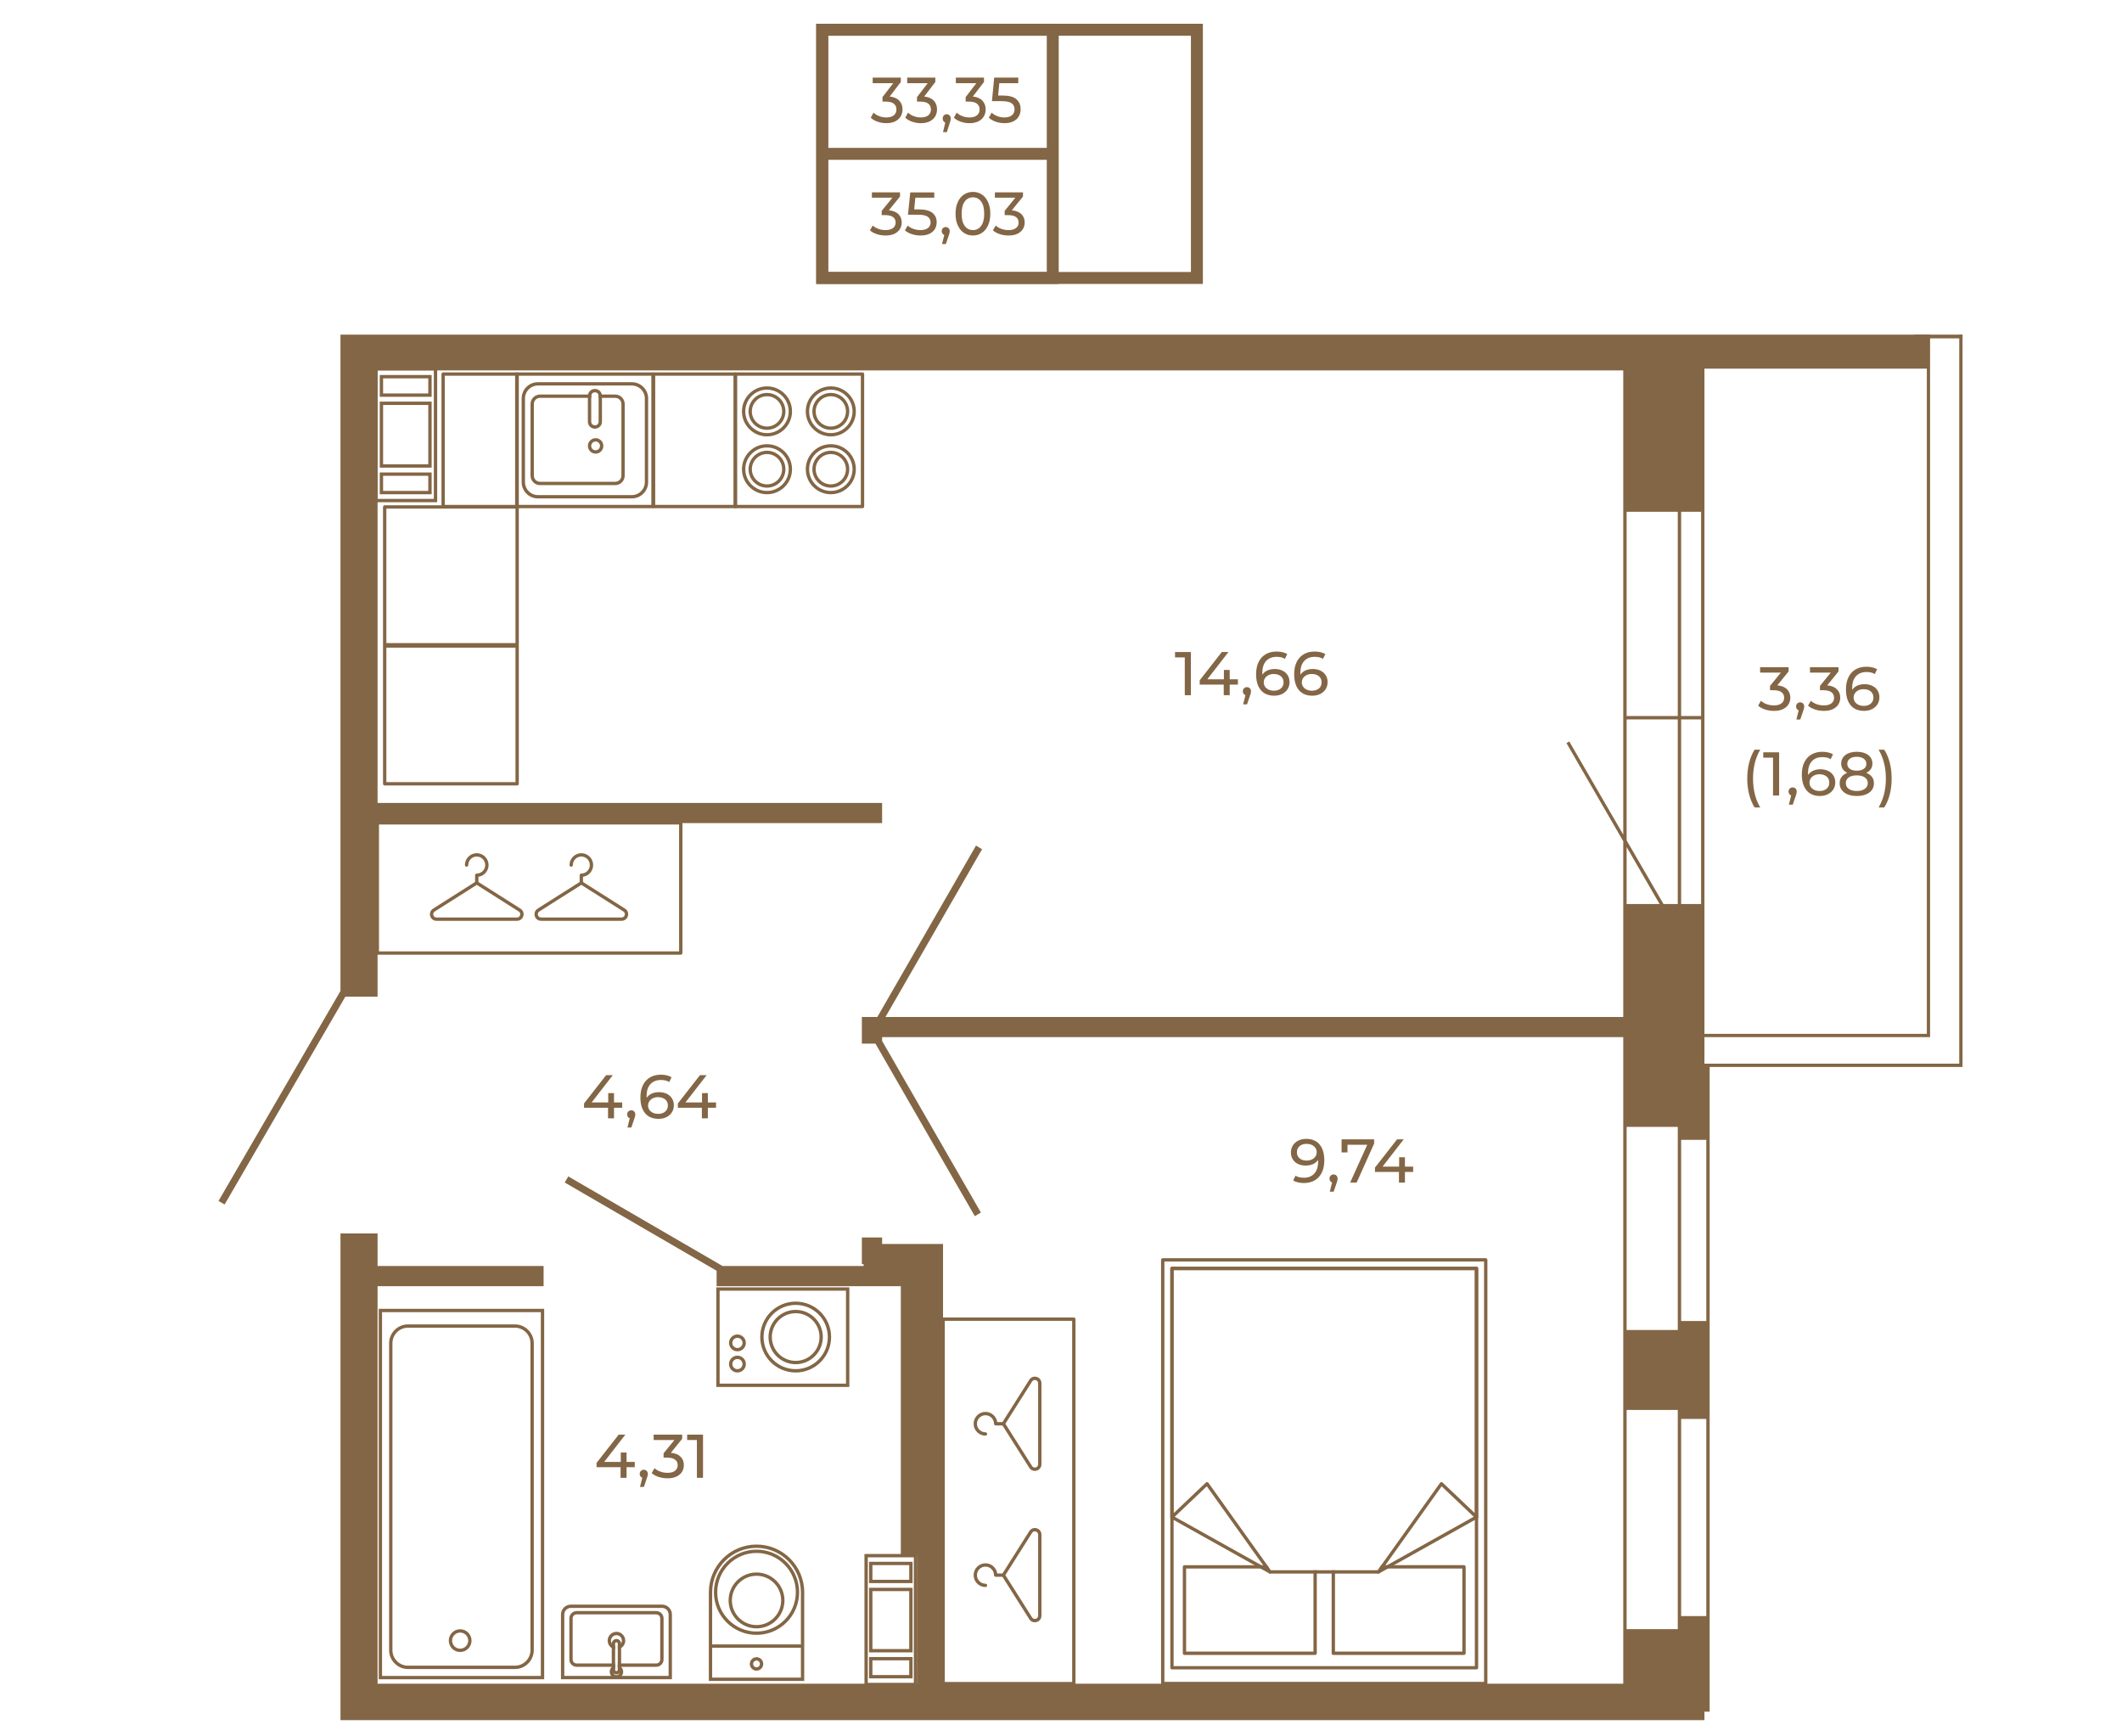 <?xml version="1.0" encoding="UTF-8"?>
<!DOCTYPE svg PUBLIC "-//W3C//DTD SVG 1.1//EN" "http://www.w3.org/Graphics/SVG/1.1/DTD/svg11.dtd">
<!-- Creator: CorelDRAW 2020 (64-Bit) -->
<svg xmlns="http://www.w3.org/2000/svg" xml:space="preserve" width="670px" height="548px" version="1.1" style="shape-rendering:geometricPrecision; text-rendering:geometricPrecision; image-rendering:optimizeQuality; fill-rule:evenodd; clip-rule:evenodd"
viewBox="0 0 781.29 638.45"
 xmlns:xlink="http://www.w3.org/1999/xlink"
 xmlns:xodm="http://www.corel.com/coreldraw/odm/2003">
 <defs>
  <style type="text/css">
   <![CDATA[
    .str0 {stroke:#836645;stroke-width:4.4;stroke-miterlimit:10}
    .fil3 {fill:none}
    .fil0 {fill:none;fill-rule:nonzero}
    .fil2 {fill:#836645}
    .fil1 {fill:#836645;fill-rule:nonzero}
   ]]>
  </style>
 </defs>
 <g id="Слой_x0020_1">
  <polygon class="fil0 str0" points="302.73,102.04 440.68,102.04 440.68,10.66 302.73,10.66 "/>
  <polygon class="fil0 str0" points="302.73,102.04 387.61,102.04 387.61,10.66 302.73,10.66 "/>
  <line class="fil0 str0" x1="387.61" y1="56.35" x2="302.67" y2= "56.35" />
  <path class="fil1" d="M327.27 77.13c1.54,0.15 2.71,0.63 3.52,1.43 0.81,0.8 1.21,1.82 1.21,3.06 0,0.89 -0.22,1.7 -0.67,2.43 -0.45,0.72 -1.12,1.3 -2.01,1.73 -0.89,0.42 -1.97,0.63 -3.26,0.63 -1.12,0 -2.2,-0.16 -3.23,-0.5 -1.03,-0.34 -1.87,-0.8 -2.53,-1.4l1.03 -1.77c0.54,0.51 1.23,0.91 2.06,1.22 0.84,0.31 1.73,0.46 2.67,0.46 1.17,0 2.07,-0.25 2.72,-0.74 0.65,-0.49 0.98,-1.17 0.98,-2.04 0,-0.87 -0.32,-1.54 -0.96,-2.02 -0.65,-0.48 -1.62,-0.71 -2.92,-0.71l-1.25 0 0 -1.57 3.94 -4.85 -7.55 0 0 -1.95 10.35 0 0 1.53 -4.1 5.06z"/>
  <path id="1" class="fil1" d="M338.34 76.8c2.25,0 3.89,0.42 4.95,1.26 1.05,0.85 1.58,2 1.58,3.47 0,0.92 -0.22,1.76 -0.66,2.5 -0.44,0.74 -1.11,1.32 -2,1.75 -0.89,0.42 -1.98,0.63 -3.28,0.63 -1.11,0 -2.18,-0.16 -3.21,-0.5 -1.03,-0.34 -1.88,-0.8 -2.55,-1.4l1.03 -1.77c0.54,0.51 1.22,0.91 2.06,1.22 0.84,0.31 1.72,0.46 2.65,0.46 1.18,0 2.09,-0.25 2.74,-0.75 0.65,-0.5 0.98,-1.19 0.98,-2.05 0,-0.94 -0.36,-1.66 -1.08,-2.14 -0.72,-0.49 -1.94,-0.73 -3.68,-0.73l-3.56 0 0.83 -8.21 8.85 0 0 1.95 -6.97 0 -0.42 4.31 1.74 0z"/>
  <path id="2" class="fil1" d="M358.23 86.41c-1.24,0 -2.34,-0.31 -3.31,-0.95 -0.96,-0.63 -1.72,-1.56 -2.27,-2.77 -0.56,-1.21 -0.83,-2.64 -0.83,-4.3 0,-1.66 0.27,-3.09 0.83,-4.3 0.55,-1.21 1.31,-2.14 2.27,-2.77 0.97,-0.64 2.07,-0.96 3.31,-0.96 1.22,0 2.32,0.32 3.28,0.96 0.97,0.63 1.72,1.56 2.28,2.77 0.55,1.21 0.83,2.64 0.83,4.3 0,1.66 -0.28,3.09 -0.83,4.3 -0.56,1.21 -1.31,2.14 -2.28,2.77 -0.96,0.64 -2.06,0.95 -3.28,0.95zm0 -1.99c1.25,0 2.26,-0.52 3.01,-1.55 0.76,-1.03 1.13,-2.52 1.13,-4.48 0,-1.96 -0.37,-3.45 -1.13,-4.48 -0.75,-1.03 -1.76,-1.55 -3.01,-1.55 -1.27,0 -2.28,0.52 -3.04,1.55 -0.75,1.03 -1.13,2.52 -1.13,4.48 0,1.96 0.38,3.45 1.13,4.48 0.76,1.03 1.77,1.55 3.04,1.55z"/>
  <path id="3" class="fil1" d="M372.55 77.13c1.54,0.15 2.71,0.63 3.52,1.43 0.81,0.8 1.21,1.82 1.21,3.06 0,0.89 -0.22,1.7 -0.67,2.43 -0.45,0.72 -1.12,1.3 -2.01,1.73 -0.89,0.42 -1.97,0.63 -3.26,0.63 -1.12,0 -2.2,-0.16 -3.23,-0.5 -1.03,-0.34 -1.87,-0.8 -2.53,-1.4l1.03 -1.77c0.54,0.51 1.23,0.91 2.06,1.22 0.84,0.31 1.73,0.46 2.67,0.46 1.17,0 2.07,-0.25 2.72,-0.74 0.66,-0.49 0.98,-1.17 0.98,-2.04 0,-0.87 -0.32,-1.54 -0.96,-2.02 -0.65,-0.48 -1.62,-0.71 -2.92,-0.71l-1.25 0 0 -1.57 3.94 -4.85 -7.55 0 0 -1.95 10.35 0 0 1.53 -4.1 5.06z"/>
  <path id="4" class="fil1" d="M348.23 83.3c0.42,0 0.77,0.14 1.04,0.44 0.28,0.29 0.42,0.65 0.42,1.08 0,0.23 -0.03,0.44 -0.08,0.65 -0.05,0.21 -0.15,0.53 -0.3,0.97l-1.06 3.11 -1.41 0 0.83 -3.34c-0.28,-0.1 -0.51,-0.28 -0.68,-0.52 -0.18,-0.25 -0.26,-0.54 -0.26,-0.87 0,-0.45 0.14,-0.81 0.42,-1.1 0.29,-0.28 0.65,-0.42 1.08,-0.42z"/>
  <path class="fil1" d="M327.57 35.25c1.53,0.15 2.71,0.66 3.51,1.5 0.81,0.85 1.22,1.92 1.22,3.24 0,0.94 -0.23,1.8 -0.68,2.57 -0.45,0.76 -1.11,1.37 -2,1.82 -0.89,0.45 -1.98,0.68 -3.27,0.68 -1.12,0 -2.19,-0.18 -3.22,-0.54 -1.03,-0.35 -1.88,-0.85 -2.54,-1.48l1.04 -1.87c0.53,0.54 1.22,0.97 2.06,1.29 0.83,0.33 1.72,0.49 2.66,0.49 1.17,0 2.08,-0.26 2.73,-0.78 0.65,-0.53 0.97,-1.25 0.97,-2.16 0,-0.92 -0.32,-1.63 -0.96,-2.13 -0.64,-0.51 -1.61,-0.76 -2.91,-0.76l-1.26 0 0 -1.66 3.95 -5.12 -7.56 0 0 -2.06 10.36 0 0 1.61 -4.1 5.36z"/>
  <path id="1" class="fil1" d="M340.27 35.25c1.54,0.15 2.72,0.66 3.52,1.5 0.81,0.85 1.21,1.92 1.21,3.24 0,0.94 -0.22,1.8 -0.67,2.57 -0.45,0.76 -1.11,1.37 -2,1.82 -0.89,0.45 -1.98,0.68 -3.27,0.68 -1.12,0 -2.19,-0.18 -3.22,-0.54 -1.03,-0.35 -1.88,-0.85 -2.54,-1.48l1.03 -1.87c0.54,0.54 1.23,0.97 2.07,1.29 0.83,0.33 1.72,0.49 2.66,0.49 1.17,0 2.08,-0.26 2.73,-0.78 0.65,-0.53 0.97,-1.25 0.97,-2.16 0,-0.92 -0.32,-1.63 -0.96,-2.13 -0.64,-0.51 -1.62,-0.76 -2.91,-0.76l-1.26 0 0 -1.66 3.94 -5.12 -7.55 0 0 -2.06 10.36 0 0 1.61 -4.11 5.36z"/>
  <path id="2" class="fil1" d="M358.18 35.25c1.54,0.15 2.72,0.66 3.52,1.5 0.81,0.85 1.21,1.92 1.21,3.24 0,0.94 -0.22,1.8 -0.67,2.57 -0.45,0.76 -1.12,1.37 -2,1.82 -0.89,0.45 -1.98,0.68 -3.27,0.68 -1.12,0 -2.19,-0.18 -3.22,-0.54 -1.03,-0.35 -1.88,-0.85 -2.54,-1.48l1.03 -1.87c0.54,0.54 1.23,0.97 2.07,1.29 0.83,0.33 1.72,0.49 2.66,0.49 1.17,0 2.08,-0.26 2.73,-0.78 0.65,-0.53 0.97,-1.25 0.97,-2.16 0,-0.92 -0.32,-1.63 -0.96,-2.13 -0.64,-0.51 -1.62,-0.76 -2.91,-0.76l-1.26 0 0 -1.66 3.94 -5.12 -7.55 0 0 -2.06 10.36 0 0 1.61 -4.11 5.36z"/>
  <path id="3" class="fil1" d="M369.26 34.89c2.24,0 3.89,0.45 4.94,1.34 1.05,0.89 1.58,2.11 1.58,3.66 0,0.98 -0.22,1.86 -0.66,2.64 -0.44,0.78 -1.11,1.4 -2,1.85 -0.88,0.45 -1.98,0.68 -3.28,0.68 -1.11,0 -2.17,-0.18 -3.2,-0.54 -1.04,-0.35 -1.89,-0.85 -2.56,-1.48l1.03 -1.87c0.54,0.54 1.23,0.97 2.06,1.29 0.84,0.33 1.72,0.49 2.65,0.49 1.18,0 2.09,-0.27 2.74,-0.8 0.65,-0.53 0.98,-1.25 0.98,-2.16 0,-1 -0.36,-1.75 -1.08,-2.27 -0.71,-0.51 -1.94,-0.77 -3.67,-0.77l-3.57 0 0.83 -8.67 8.86 0 0 2.06 -6.98 0 -0.42 4.55 1.75 0z"/>
  <path id="4" class="fil1" d="M348.59 41.76c0.42,0 0.77,0.16 1.04,0.46 0.28,0.31 0.42,0.7 0.42,1.15 0,0.24 -0.03,0.47 -0.08,0.69 -0.05,0.22 -0.15,0.56 -0.3,1.02l-1.06 3.29 -1.41 0 0.83 -3.53c-0.28,-0.11 -0.51,-0.29 -0.68,-0.55 -0.17,-0.26 -0.26,-0.57 -0.26,-0.92 0,-0.47 0.14,-0.86 0.42,-1.16 0.29,-0.3 0.65,-0.45 1.08,-0.45z"/>
  <g id="_2026271042448">
   <g>
    <path class="fil1" d="M721.37 122.9l1.2 0 0 269.6 -93.1 0 0 237.35 -1.92 0 0 3.12 -502.19 0 0 -179.18 13.66 0 0 11.98 61.13 0 0 7.45 -61.13 0 0 146.33 198.58 0 0 -47.15 -5.93 0 0 -99.18 -67.82 0 0 -5.69 -55.93 -32.49 1.32 -2.24 56.77 32.97 51.96 0 0 -0.69 -0.64 0 0 -9.81 7.45 0 0 2.4 22.43 0 0 161.88 250.45 0 0 -238.03 -272.88 0 0 1.4 36.37 63.18 -2.24 1.32 -36.58 -63.5 -5 0 0 -9.81 5.76 0 -0.04 -0.04 36.3 -63.06 2.24 1.33 -35.57 61.77 271.64 0 0 -64.7 -20.91 -36.13 1.04 -0.6 19.87 34.29 0 -170.9 -458.64 0 0 159.24 185.76 0 0 7.41 -185.76 0 0 63.9 -11.86 0 -44.46 76.51 -2.25 -1.28 44.91 -77.32 0 -241.63 585.27 0 0 258.62 -83.08 0 0 9.77 93.82 0 0 -268.39zm-93.14 471.76l0 0 0 -175.33 -9.26 0 0 175.33 9.26 0zm-29.33 -180.1l0 0 0 184.91 18.83 0 0 -184.91 -18.83 0zm0 -82.03l0 0 12.14 0 -12.14 -20.99 0 20.99zm0 -67.98l0 0 0 44.54 13.59 23.44 5.24 0 0 -67.98 -18.83 0zm20.07 0l0 0 0 67.98 7.34 0 0 -67.98 -7.34 0zm-20.07 -76.44l0 0 0 75.19 18.83 0 0 -75.19 -18.83 0zm20.07 0l0 0 0 75.19 7.34 0 0 -75.19 -7.34 0zm90.46 192.21l0 0 0 -244.89 -81.88 0 0 244.89 81.88 0z"/>
   </g>
  </g>
  <g id="_2026271044848">
   <g>
    <g>
     <g>
      <g>
       <g>
        <g>
         <path class="fil1" d="M165.23 603.69c0,2.32 1.88,4.2 4.19,4.2 2.32,0 4.2,-1.88 4.2,-4.2 0,-2.31 -1.88,-4.19 -4.2,-4.19 -2.31,0 -4.19,1.88 -4.19,4.19zm7.16 0l0 0c0,1.64 -1.33,2.97 -2.97,2.97 -1.63,0 -2.96,-1.33 -2.96,-2.97 0,-1.63 1.33,-2.96 2.96,-2.96 1.64,0 2.97,1.33 2.97,2.96z"/>
        </g>
       </g>
      </g>
     </g>
    </g>
   </g>
   <g>
    <g>
     <g>
      <g>
       <g>
        <g>
         <path class="fil1" d="M143.26 494.23l0 112.96c0,3.84 3.12,6.97 6.96,6.97l39.36 0c3.84,0 6.96,-3.13 6.96,-6.97l0 -112.96c0,-3.84 -3.12,-6.96 -6.96,-6.96l-39.36 0c-3.84,0 -6.96,3.12 -6.96,6.96zm52.05 112.96l0 0c0,3.16 -2.57,5.73 -5.73,5.73l-39.36 0c-3.16,0 -5.73,-2.57 -5.73,-5.73l0 -112.96c0,-3.16 2.57,-5.73 5.73,-5.73l39.36 0c3.16,0 5.73,2.57 5.73,5.73l0 112.96z"/>
        </g>
       </g>
      </g>
     </g>
    </g>
   </g>
   <g>
    <g>
     <g>
      <g>
       <g>
        <g>
         <path class="fil1" d="M139.44 481.54l0 136.38 60.92 0 0 -136.38 -60.92 0zm1.23 135.15l0 0 0 -133.92 58.46 0 0 133.92 -58.46 0z"/>
        </g>
       </g>
      </g>
     </g>
    </g>
   </g>
  </g>
  <g id="_2026271044704">
   <g>
    <g>
     <g>
      <g>
       <g>
        <g>
         <path class="fil1" d="M260.98 585.89l0 32.65 35.13 0 0 -32.65c0,-9.69 -7.88,-17.57 -17.57,-17.57 -9.68,0 -17.56,7.88 -17.56,17.57zm1.23 31.41l0 0 0 -31.41c0,-9.01 7.33,-16.34 16.33,-16.34 9.01,0 16.34,7.33 16.34,16.34l0 31.41 -32.67 0z"/>
        </g>
       </g>
      </g>
     </g>
    </g>
   </g>
   <g>
    <g>
     <g>
      <g>
       <g>
        <g>
         <path class="fil1" d="M276.06 612.27c0,1.37 1.12,2.48 2.48,2.48 1.37,0 2.48,-1.11 2.48,-2.48 0,-1.37 -1.11,-2.48 -2.48,-2.48 -1.36,0 -2.48,1.11 -2.48,2.48zm3.73 0l0 0c0,0.69 -0.56,1.25 -1.25,1.25 -0.68,0 -1.24,-0.56 -1.24,-1.25 0,-0.69 0.56,-1.25 1.24,-1.25 0.69,0 1.25,0.56 1.25,1.25z"/>
        </g>
       </g>
      </g>
     </g>
    </g>
   </g>
   <g>
    <g>
     <g>
      <g>
       <g>
        <g>
         <polygon class="fil1" points="261.59,605.09 261.59,606.32 295.5,606.32 295.5,605.09 "/>
        </g>
       </g>
      </g>
     </g>
    </g>
   </g>
   <g>
    <g>
     <g>
      <g>
       <g>
        <g>
         <path class="fil1" d="M262.85 585.89c0,8.65 7.04,15.69 15.69,15.69 8.66,0 15.7,-7.04 15.7,-15.69 0,-8.66 -7.04,-15.7 -15.7,-15.7 -8.65,0 -15.69,7.04 -15.69,15.7zm30.16 0l0 0c0,7.97 -6.49,14.46 -14.47,14.46 -7.97,0 -14.46,-6.49 -14.46,-14.46 0,-7.98 6.49,-14.47 14.46,-14.47 7.98,0 14.47,6.49 14.47,14.47z"/>
        </g>
       </g>
      </g>
     </g>
    </g>
   </g>
   <g>
    <g>
     <g>
      <g>
       <g>
        <g>
         <path class="fil1" d="M268.25 588.9c0,5.67 4.62,10.29 10.29,10.29 5.68,0 10.3,-4.62 10.3,-10.29 0,-5.68 -4.62,-10.3 -10.3,-10.3 -5.67,0 -10.29,4.62 -10.29,10.3zm19.36 0l0 0c0,4.99 -4.07,9.06 -9.07,9.06 -4.99,0 -9.06,-4.07 -9.06,-9.06 0,-5 4.07,-9.07 9.06,-9.07 5,0 9.07,4.07 9.07,9.07z"/>
        </g>
       </g>
      </g>
     </g>
    </g>
   </g>
  </g>
  <g id="_2026271048352">
   <g>
    <g>
     <g>
      <g>
       <g>
        <g>
         <path class="fil1" d="M247.4 594.08l0 23.84 -40.86 0 0 -23.84c0,-2.02 1.64,-3.65 3.64,-3.65l33.57 0c2.01,0 3.65,1.63 3.65,3.65zm-37.22 -2.43l0 0c-1.32,0 -2.41,1.09 -2.41,2.43l0 22.6 38.4 0 0 -22.6c0,-1.34 -1.09,-2.43 -2.42,-2.43l-33.57 0z"/>
        </g>
       </g>
      </g>
     </g>
    </g>
   </g>
   <g>
    <g>
     <g>
      <g>
       <g>
        <g>
         <path class="fil1" d="M244.32 595.51l0 15.13c0,1.5 -1.21,2.7 -2.7,2.7l-14.16 0 0 -1.24 14.16 0c0.82,0 1.46,-0.64 1.46,-1.46l0 -15.13c0,-0.81 -0.64,-1.47 -1.46,-1.47l-29.3 0c-0.82,0 -1.47,0.66 -1.47,1.47l0 15.13c0,0.82 0.65,1.46 1.47,1.46l14.16 0 0 1.24 -14.16 0c-1.5,0 -2.7,-1.2 -2.7,-2.7l0 -15.13c0,-1.49 1.2,-2.7 2.7,-2.7l29.3 0c1.49,0 2.7,1.21 2.7,2.7z"/>
        </g>
       </g>
      </g>
     </g>
    </g>
   </g>
   <g>
    <g>
     <g>
      <g>
       <g>
        <g>
         <path class="fil1" d="M230.21 603.7c0,1.15 -0.61,2.16 -1.52,2.74 -0.36,0.23 -0.78,0.39 -1.23,0.46l0 -1.26c0.52,-0.12 0.96,-0.46 1.22,-0.91 0.19,-0.3 0.3,-0.66 0.3,-1.03 0,-1.11 -0.9,-2.01 -2.01,-2.01 -1.11,0 -2.01,0.9 -2.01,2.01 0,0.37 0.11,0.73 0.29,1.03 0.27,0.45 0.7,0.79 1.23,0.91l0 1.26c-0.45,-0.07 -0.87,-0.23 -1.24,-0.46 -0.91,-0.58 -1.51,-1.59 -1.51,-2.74 0,-1.79 1.45,-3.25 3.24,-3.25 1.79,0 3.24,1.46 3.24,3.25z"/>
        </g>
       </g>
      </g>
     </g>
    </g>
   </g>
   <g>
    <g>
     <g>
      <g>
       <g>
        <g>
         <path class="fil1" d="M226.48 614.02c-0.45,0.19 -0.76,0.64 -0.76,1.14 0,0.21 0.06,0.41 0.15,0.57 0.2,0.41 0.62,0.68 1.1,0.68 0.48,0 0.9,-0.27 1.1,-0.68 0.09,-0.16 0.14,-0.36 0.14,-0.57 0,-0.5 -0.3,-0.95 -0.75,-1.14l0 -1.29c0.45,0.08 0.86,0.3 1.18,0.61 0.02,0.01 0.04,0.03 0.05,0.04 0.46,0.45 0.76,1.09 0.76,1.78 0,0.57 -0.2,1.11 -0.53,1.52 -0.45,0.59 -1.16,0.97 -1.95,0.97 -0.8,0 -1.51,-0.38 -1.96,-0.97 -0.32,-0.41 -0.52,-0.95 -0.52,-1.52 0,-0.69 0.29,-1.33 0.75,-1.78 0.01,-0.01 0.03,-0.03 0.06,-0.04 0.32,-0.31 0.73,-0.53 1.18,-0.61l0 1.29z"/>
        </g>
       </g>
      </g>
     </g>
    </g>
   </g>
   <g>
    <g>
     <g>
      <g>
       <g>
        <g>
         <path class="fil1" d="M228.68 604.73c0.01,0.02 0.01,0.05 0.01,0.07l0 9.61c0,0.54 -0.24,1.02 -0.62,1.32 -0.3,0.26 -0.68,0.41 -1.1,0.41 -0.42,0 -0.81,-0.15 -1.1,-0.41 -0.39,-0.3 -0.63,-0.78 -0.63,-1.32l0 -9.61c0,-0.02 0,-0.05 0.01,-0.07 0.04,-0.92 0.79,-1.65 1.72,-1.65 0.93,0 1.68,0.73 1.71,1.65zm-2.2 0.07l0 0 0 9.61c0,0.28 0.22,0.5 0.49,0.5 0.27,0 0.49,-0.22 0.49,-0.5l0 -9.61c0,-0.27 -0.22,-0.49 -0.49,-0.49 -0.27,0 -0.49,0.22 -0.49,0.49z"/>
        </g>
       </g>
      </g>
     </g>
    </g>
   </g>
  </g>
  <g id="_2026271050944">
   <g>
    <g>
     <g>
      <g>
       <g>
        <g>
         <path class="fil1" d="M263.73 473.64l0 36.67 48.99 0 0 -36.67 -48.99 0zm1.23 35.44l0 0 0 -34.21 46.52 0 0 34.21 -46.52 0z"/>
        </g>
       </g>
      </g>
     </g>
    </g>
   </g>
   <g>
    <g>
     <g>
      <g>
       <g>
        <g>
         <g>
          <path class="fil1" d="M282.95 491.93c0,5.52 4.49,10.01 10.01,10.01 5.51,0 10,-4.49 10,-10.01 0,-5.51 -4.49,-10 -10,-10 -5.52,0 -10.01,4.49 -10.01,10zm18.78 0l0 0c0,4.84 -3.94,8.77 -8.77,8.77 -4.84,0 -8.77,-3.93 -8.77,-8.77 0,-4.83 3.93,-8.77 8.77,-8.77 4.83,0 8.77,3.94 8.77,8.77z"/>
         </g>
        </g>
       </g>
      </g>
     </g>
    </g>
    <g>
     <g>
      <g>
       <g>
        <g>
         <g>
          <path class="fil1" d="M279.9 491.93c0,7.2 5.86,13.06 13.06,13.06 7.2,0 13.05,-5.86 13.05,-13.06 0,-7.2 -5.85,-13.05 -13.05,-13.05 -7.2,0 -13.06,5.85 -13.06,13.05zm24.88 0l0 0c0,6.52 -5.3,11.82 -11.82,11.82 -6.52,0 -11.82,-5.3 -11.82,-11.82 0,-6.52 5.3,-11.82 11.82,-11.82 6.52,0 11.82,5.3 11.82,11.82z"/>
         </g>
        </g>
       </g>
      </g>
     </g>
    </g>
   </g>
   <g>
    <g>
     <g>
      <g>
       <g>
        <g>
         <g>
          <path class="fil1" d="M268.41 501.88c0,1.71 1.39,3.11 3.1,3.11 1.71,0 3.11,-1.4 3.11,-3.11 0,-1.71 -1.4,-3.1 -3.11,-3.1 -1.71,0 -3.1,1.39 -3.1,3.1zm4.97 0l0 0c0,1.03 -0.84,1.87 -1.87,1.87 -1.03,0 -1.87,-0.84 -1.87,-1.87 0,-1.03 0.84,-1.87 1.87,-1.87 1.03,0 1.87,0.84 1.87,1.87z"/>
         </g>
        </g>
       </g>
      </g>
     </g>
    </g>
    <g>
     <g>
      <g>
       <g>
        <g>
         <g>
          <path class="fil1" d="M268.41 494.1c0,1.71 1.39,3.1 3.1,3.1 1.71,0 3.11,-1.39 3.11,-3.1 0,-1.71 -1.4,-3.11 -3.11,-3.11 -1.71,0 -3.1,1.4 -3.1,3.11zm4.97 0l0 0c0,1.03 -0.84,1.87 -1.87,1.87 -1.03,0 -1.87,-0.84 -1.87,-1.87 0,-1.03 0.84,-1.87 1.87,-1.87 1.03,0 1.87,0.84 1.87,1.87z"/>
         </g>
        </g>
       </g>
      </g>
     </g>
    </g>
   </g>
  </g>
  <g id="_2026271058528">
   <g>
    <g>
     <g>
      <g>
       <g>
        <path class="fil1" d="M162.54 137.42l0 48.77c0,0.34 0.28,0.62 0.62,0.62l27.25 0c0.34,0 0.61,-0.28 0.61,-0.62l0 -48.77c0,-0.34 -0.27,-0.61 -0.61,-0.61l-27.25 0c-0.34,0 -0.62,0.27 -0.62,0.61zm1.23 48.16l0 0 0 -47.54 26.02 0 0 47.54 -26.02 0z"/>
       </g>
      </g>
     </g>
    </g>
   </g>
  </g>
  <g id="_2026270995168">
   <g>
    <g>
     <g>
      <g>
       <g>
        <g>
         <path class="fil1" d="M270.11 137.42l0 48.77c0,0.34 0.28,0.62 0.62,0.62l46.83 0c0.34,0 0.62,-0.28 0.62,-0.62l0 -48.77c0,-0.34 -0.28,-0.61 -0.62,-0.61l-46.83 0c-0.34,0 -0.62,0.27 -0.62,0.61zm1.24 48.16l0 0 0 -47.54 45.59 0 0 47.54 -45.59 0z"/>
        </g>
       </g>
      </g>
     </g>
    </g>
   </g>
   <g>
    <g>
     <g>
      <g>
       <g>
        <g>
         <g>
          <g>
           <path class="fil1" d="M275.6 151.16c0,3.75 3.05,6.8 6.8,6.8 3.74,0 6.79,-3.05 6.79,-6.8 0,-3.75 -3.05,-6.8 -6.79,-6.8 -3.75,0 -6.8,3.05 -6.8,6.8zm12.36 0l0 0c0,3.07 -2.5,5.57 -5.56,5.57 -3.07,0 -5.57,-2.5 -5.57,-5.57 0,-3.07 2.5,-5.56 5.57,-5.56 3.06,0 5.56,2.49 5.56,5.56z"/>
          </g>
         </g>
        </g>
       </g>
      </g>
     </g>
     <g>
      <g>
       <g>
        <g>
         <g>
          <g>
           <path class="fil1" d="M273.17 151.16c0,5.09 4.14,9.22 9.23,9.22 5.08,0 9.22,-4.13 9.22,-9.22 0,-5.08 -4.14,-9.22 -9.22,-9.22 -5.09,0 -9.23,4.14 -9.23,9.22zm17.21 0l0 0c0,4.41 -3.58,7.99 -7.98,7.99 -4.41,0 -7.99,-3.58 -7.99,-7.99 0,-4.4 3.58,-7.99 7.99,-7.99 4.4,0 7.98,3.59 7.98,7.99z"/>
          </g>
         </g>
        </g>
       </g>
      </g>
     </g>
    </g>
    <g>
     <g>
      <g>
       <g>
        <g>
         <g>
          <g>
           <path class="fil1" d="M275.6 172.45c0,3.75 3.05,6.8 6.8,6.8 3.74,0 6.79,-3.05 6.79,-6.8 0,-3.75 -3.05,-6.8 -6.79,-6.8 -3.75,0 -6.8,3.05 -6.8,6.8zm12.36 0l0 0c0,3.07 -2.5,5.57 -5.56,5.57 -3.07,0 -5.57,-2.5 -5.57,-5.57 0,-3.07 2.5,-5.57 5.57,-5.57 3.06,0 5.56,2.5 5.56,5.57z"/>
          </g>
         </g>
        </g>
       </g>
      </g>
     </g>
     <g>
      <g>
       <g>
        <g>
         <g>
          <g>
           <path class="fil1" d="M273.17 172.45c0,5.09 4.14,9.22 9.23,9.22 5.08,0 9.22,-4.13 9.22,-9.22 0,-5.08 -4.14,-9.22 -9.22,-9.22 -5.09,0 -9.23,4.14 -9.23,9.22zm17.21 0l0 0c0,4.41 -3.58,7.99 -7.98,7.99 -4.41,0 -7.99,-3.58 -7.99,-7.99 0,-4.4 3.58,-7.99 7.99,-7.99 4.4,0 7.98,3.59 7.98,7.99z"/>
          </g>
         </g>
        </g>
       </g>
      </g>
     </g>
    </g>
    <g>
     <g>
      <g>
       <g>
        <g>
         <g>
          <g>
           <path class="fil1" d="M299.1 151.16c0,3.75 3.05,6.8 6.8,6.8 3.74,0 6.79,-3.05 6.79,-6.8 0,-3.75 -3.05,-6.8 -6.79,-6.8 -3.75,0 -6.8,3.05 -6.8,6.8zm12.36 0l0 0c0,3.07 -2.5,5.57 -5.56,5.57 -3.07,0 -5.57,-2.5 -5.57,-5.57 0,-3.07 2.5,-5.56 5.57,-5.56 3.06,0 5.56,2.49 5.56,5.56z"/>
          </g>
         </g>
        </g>
       </g>
      </g>
     </g>
     <g>
      <g>
       <g>
        <g>
         <g>
          <g>
           <path class="fil1" d="M296.67 151.16c0,5.09 4.14,9.22 9.23,9.22 5.08,0 9.22,-4.13 9.22,-9.22 0,-5.08 -4.14,-9.22 -9.22,-9.22 -5.09,0 -9.23,4.14 -9.23,9.22zm17.21 0l0 0c0,4.41 -3.58,7.99 -7.98,7.99 -4.41,0 -7.99,-3.58 -7.99,-7.99 0,-4.4 3.58,-7.99 7.99,-7.99 4.4,0 7.98,3.59 7.98,7.99z"/>
          </g>
         </g>
        </g>
       </g>
      </g>
     </g>
    </g>
    <g>
     <g>
      <g>
       <g>
        <g>
         <g>
          <g>
           <path class="fil1" d="M299.1 172.45c0,3.75 3.05,6.8 6.8,6.8 3.74,0 6.79,-3.05 6.79,-6.8 0,-3.75 -3.05,-6.8 -6.79,-6.8 -3.75,0 -6.8,3.05 -6.8,6.8zm12.36 0l0 0c0,3.07 -2.5,5.57 -5.56,5.57 -3.07,0 -5.57,-2.5 -5.57,-5.57 0,-3.07 2.5,-5.57 5.57,-5.57 3.06,0 5.56,2.5 5.56,5.57z"/>
          </g>
         </g>
        </g>
       </g>
      </g>
     </g>
     <g>
      <g>
       <g>
        <g>
         <g>
          <g>
           <path class="fil1" d="M296.67 172.45c0,5.09 4.14,9.22 9.23,9.22 5.08,0 9.22,-4.13 9.22,-9.22 0,-5.08 -4.14,-9.22 -9.22,-9.22 -5.09,0 -9.23,4.14 -9.23,9.22zm17.21 0l0 0c0,4.41 -3.58,7.99 -7.98,7.99 -4.41,0 -7.99,-3.58 -7.99,-7.99 0,-4.4 3.58,-7.99 7.99,-7.99 4.4,0 7.98,3.59 7.98,7.99z"/>
          </g>
         </g>
        </g>
       </g>
      </g>
     </g>
    </g>
   </g>
  </g>
  <g id="_2026271000016">
   <g>
    <g>
     <g>
      <g>
       <g>
        <path class="fil1" d="M240.01 137.42l0 48.77c0,0.34 0.28,0.62 0.62,0.62l30.12 0c0.34,0 0.62,-0.28 0.62,-0.62l0 -48.77c0,-0.34 -0.28,-0.61 -0.62,-0.61l-30.12 0c-0.34,0 -0.62,0.27 -0.62,0.61zm1.23 48.16l0 0 0 -47.54 28.89 0 0 47.54 -28.89 0z"/>
       </g>
      </g>
     </g>
    </g>
   </g>
  </g>
  <g id="_2026271008416">
   <g>
    <g>
     <g>
      <g>
       <g>
        <path class="fil1" d="M141.02 186.33l0 50.75c0,0.34 0.27,0.61 0.62,0.61l48.77 0c0.34,0 0.61,-0.27 0.61,-0.61l0 -50.75c0,-0.34 -0.27,-0.61 -0.61,-0.61l-48.77 0c-0.35,0 -0.62,0.27 -0.62,0.61zm1.23 50.13l0 0 0 -49.51 47.54 0 0 49.51 -47.54 0z"/>
       </g>
      </g>
     </g>
    </g>
   </g>
  </g>
  <g id="_2026271010864">
   <g>
    <g>
     <g>
      <g>
       <g>
        <path class="fil1" d="M141.02 237.52l0 50.74c0,0.35 0.27,0.62 0.62,0.62l48.77 0c0.34,0 0.61,-0.27 0.61,-0.62l0 -50.74c0,-0.34 -0.27,-0.61 -0.61,-0.61l-48.77 0c-0.35,0 -0.62,0.27 -0.62,0.61zm1.23 50.13l0 0 0 -49.51 47.54 0 0 49.51 -47.54 0z"/>
       </g>
      </g>
     </g>
    </g>
   </g>
  </g>
  <g id="_2026271011296">
   <g>
    <g>
     <g>
      <g>
       <g>
        <g>
         <path class="fil1" d="M241.03 137.42l0 48.77c0,0.35 -0.27,0.62 -0.6,0.62l-50.16 0c-0.33,0 -0.61,-0.27 -0.61,-0.62l0 -48.77c0,-0.34 0.28,-0.62 0.61,-0.62l50.16 0c0.33,0 0.6,0.28 0.6,0.62zm-50.14 0.62l0 0 0 47.53 48.92 0 0 -47.53 -48.92 0z"/>
        </g>
       </g>
      </g>
     </g>
    </g>
   </g>
   <g>
    <g>
     <g>
      <g>
       <g>
        <g>
         <path class="fil1" d="M238.64 146.38l0 30.85c0,3.29 -2.69,5.97 -5.98,5.97l-34.63 0c-3.29,0 -5.97,-2.68 -5.97,-5.97l0 -30.85c0,-3.29 2.68,-5.97 5.97,-5.97l34.63 0c3.29,0 5.98,2.68 5.98,5.97zm-40.61 -4.74l0 0c-2.61,0 -4.73,2.13 -4.73,4.74l0 30.85c0,2.61 2.12,4.74 4.73,4.74l34.63 0c2.61,0 4.75,-2.13 4.75,-4.74l0 -30.85c0,-2.61 -2.14,-4.74 -4.75,-4.74l-34.63 0z"/>
        </g>
       </g>
      </g>
     </g>
    </g>
   </g>
   <g>
    <g>
     <g>
      <g>
       <g>
        <g>
         <path class="fil1" d="M230.01 148.44l0 26.38c0,1.93 -1.56,3.49 -3.47,3.49l-27.73 0c-1.92,0 -3.48,-1.56 -3.48,-3.49l0 -26.38c0,-1.91 1.56,-3.48 3.48,-3.48l18.97 0c-0.07,0.15 -0.1,0.31 -0.1,0.49l0 0.74 -18.87 0c-1.24,0 -2.25,1.02 -2.25,2.25l0 26.38c0,1.25 1.01,2.25 2.25,2.25l27.73 0c1.23,0 2.25,-1 2.25,-2.25l0 -26.38c0,-1.23 -1.02,-2.25 -2.25,-2.25l-6.14 0 0 -0.74c0,-0.18 -0.03,-0.34 -0.09,-0.49l6.23 0c1.91,0 3.47,1.57 3.47,3.48z"/>
        </g>
       </g>
      </g>
     </g>
    </g>
   </g>
   <g>
    <g>
     <g>
      <g>
       <g>
        <g>
         <path class="fil1" d="M222.15 163.86c0,1.58 -1.28,2.86 -2.85,2.86 -1.58,0 -2.85,-1.28 -2.85,-2.86 0,-1.56 1.27,-2.84 2.85,-2.84 1.57,0 2.85,1.28 2.85,2.84zm-4.47 0l0 0c0,0.89 0.72,1.63 1.62,1.63 0.89,0 1.61,-0.74 1.61,-1.63 0,-0.88 -0.72,-1.61 -1.61,-1.61 -0.9,0 -1.62,0.73 -1.62,1.61z"/>
        </g>
       </g>
      </g>
     </g>
    </g>
   </g>
   <g>
    <g>
     <g>
      <g>
       <g>
        <g>
         <path class="fil1" d="M221.58 144.96c0.03,0.15 0.06,0.32 0.06,0.49l0 9.53c0,1.41 -1.15,2.55 -2.64,2.55 -1.4,0 -2.55,-1.14 -2.55,-2.55l0 -9.53c0,-0.17 0.02,-0.34 0.05,-0.49 0.23,-1.17 1.27,-2.06 2.5,-2.06l0.08 0c1.24,0 2.27,0.89 2.5,2.06zm-2.58 -0.83l0 0c-0.54,0 -1.02,0.35 -1.22,0.83 -0.07,0.15 -0.1,0.31 -0.1,0.49l0 9.53c0,0.73 0.6,1.31 1.4,1.31 0.73,0 1.32,-0.58 1.32,-1.31l0 -9.53c0,-0.18 -0.03,-0.34 -0.09,-0.49 -0.2,-0.48 -0.68,-0.83 -1.23,-0.83l-0.08 0z"/>
        </g>
       </g>
      </g>
     </g>
    </g>
   </g>
  </g>
  <g id="_2026271011680">
   <g>
    <g>
     <g>
      <g>
       <g>
        <g>
         <path class="fil1" d="M137.77 134.83l0 49.77 23.2 0 0 -49.77 -23.2 0zm1.23 48.54l0 0 0 -47.3 20.73 0 0 47.3 -20.73 0z"/>
        </g>
       </g>
      </g>
     </g>
    </g>
   </g>
   <g>
    <g>
     <g>
      <g>
       <g>
        <g>
         <path class="fil1" d="M139.82 173.65l0 8.02 19.1 0 0 -8.02 -19.1 0zm1.23 6.79l0 0 0 -5.56 16.63 0 0 5.56 -16.63 0z"/>
        </g>
       </g>
      </g>
     </g>
    </g>
   </g>
   <g>
    <g>
     <g>
      <g>
       <g>
        <g>
         <path class="fil1" d="M139.82 137.77l0 8.02 19.1 0 0 -8.02 -19.1 0zm1.23 6.79l0 0 0 -5.56 16.63 0 0 5.56 -16.63 0z"/>
        </g>
       </g>
      </g>
     </g>
    </g>
   </g>
   <g>
    <g>
     <g>
      <g>
       <g>
        <g>
         <path class="fil1" d="M139.82 147.56l0 24.31 19.1 0 0 -24.31 -19.1 0zm1.23 23.08l0 0 0 -21.84 16.63 0 0 21.84 -16.63 0z"/>
        </g>
       </g>
      </g>
     </g>
    </g>
   </g>
  </g>
  <g id="_2026271016096">
   <g>
    <g>
     <g>
      <g>
       <g>
        <path class="fil1" d="M318.28 571.8l0 48.66 19.41 0 0 -48.66 -19.41 0zm1.23 47.43l0 0 0 -46.2 16.95 0 0 46.2 -16.95 0z"/>
       </g>
      </g>
     </g>
    </g>
   </g>
  </g>
  <g id="_2026271018880">
   <g>
    <g>
     <g>
      <g>
       <g>
        <path class="fil1" d="M319.98 574.67l0 7.86 16.02 0 0 -7.86 -16.02 0zm1.23 6.63l0 0 0 -5.4 13.55 0 0 5.4 -13.55 0z"/>
       </g>
      </g>
     </g>
    </g>
   </g>
  </g>
  <g id="_2026271020224">
   <g>
    <g>
     <g>
      <g>
       <g>
        <path class="fil1" d="M319.98 609.73l0 7.86 16.02 0 0 -7.86 -16.02 0zm1.23 6.63l0 0 0 -5.4 13.55 0 0 5.4 -13.55 0z"/>
       </g>
      </g>
     </g>
    </g>
   </g>
  </g>
  <g id="_2026271018592">
   <g>
    <g>
     <g>
      <g>
       <g>
        <path class="fil1" d="M319.98 584.24l0 23.78 16.02 0 0 -23.78 -16.02 0zm1.23 22.55l0 0 0 -21.32 13.55 0 0 21.32 -13.55 0z"/>
       </g>
      </g>
     </g>
    </g>
   </g>
  </g>
  <g id="_2026271018304">
   <polygon class="fil1" points="438.47,239.75 438.47,255.65 436.22,255.65 436.22,241.73 432.63,241.73 432.63,239.75 "/>
   <polygon id="1" class="fil1" points="455.78,251.75 452.76,251.75 452.76,255.65 450.56,255.65 450.56,251.75 441.72,251.75 441.72,250.15 449.85,239.75 452.3,239.75 444.51,249.79 450.62,249.79 450.62,246.34 452.76,246.34 452.76,249.79 455.78,249.79 "/>
   <path id="2" class="fil1" d="M459.12 252.68c0.42,0 0.77,0.14 1.06,0.44 0.28,0.29 0.42,0.66 0.42,1.1 0,0.23 -0.03,0.45 -0.08,0.66 -0.06,0.21 -0.16,0.54 -0.31,0.98l-1.07 3.15 -1.43 0 0.84 -3.38c-0.29,-0.11 -0.52,-0.28 -0.69,-0.53 -0.18,-0.25 -0.26,-0.55 -0.26,-0.88 0,-0.45 0.14,-0.82 0.43,-1.11 0.29,-0.29 0.65,-0.43 1.09,-0.43z"/>
   <path id="3" class="fil1" d="M469.34 246c1.05,0 1.98,0.2 2.81,0.59 0.82,0.39 1.47,0.96 1.94,1.69 0.47,0.74 0.7,1.58 0.7,2.53 0,1 -0.24,1.88 -0.74,2.64 -0.49,0.76 -1.16,1.34 -2.02,1.76 -0.85,0.42 -1.81,0.62 -2.87,0.62 -2.14,0 -3.78,-0.69 -4.94,-2.06 -1.16,-1.38 -1.74,-3.33 -1.74,-5.86 0,-1.78 0.32,-3.29 0.94,-4.54 0.63,-1.24 1.51,-2.19 2.64,-2.83 1.13,-0.65 2.44,-0.97 3.94,-0.97 0.77,0 1.5,0.08 2.18,0.24 0.68,0.16 1.27,0.39 1.77,0.69l-0.86 1.77c-0.76,-0.5 -1.77,-0.75 -3.05,-0.75 -1.65,0 -2.94,0.51 -3.88,1.54 -0.94,1.02 -1.41,2.51 -1.41,4.46 0,0.24 0.01,0.43 0.03,0.57 0.45,-0.68 1.07,-1.2 1.87,-1.56 0.79,-0.35 1.69,-0.53 2.69,-0.53zm-0.27 7.99c1.04,0 1.89,-0.28 2.54,-0.84 0.65,-0.56 0.98,-1.31 0.98,-2.25 0,-0.93 -0.33,-1.68 -0.99,-2.23 -0.66,-0.56 -1.54,-0.83 -2.65,-0.83 -0.71,0 -1.34,0.13 -1.89,0.41 -0.55,0.27 -0.99,0.64 -1.3,1.11 -0.31,0.47 -0.46,0.99 -0.46,1.57 0,0.56 0.15,1.07 0.44,1.53 0.3,0.46 0.73,0.83 1.3,1.11 0.56,0.28 1.24,0.42 2.03,0.42z"/>
   <path id="4" class="fil1" d="M483.36 246c1.04,0 1.98,0.2 2.8,0.59 0.83,0.39 1.47,0.96 1.94,1.69 0.47,0.74 0.71,1.58 0.71,2.53 0,1 -0.25,1.88 -0.74,2.64 -0.49,0.76 -1.17,1.34 -2.02,1.76 -0.86,0.42 -1.82,0.62 -2.88,0.62 -2.13,0 -3.78,-0.69 -4.94,-2.06 -1.16,-1.38 -1.73,-3.33 -1.73,-5.86 0,-1.78 0.31,-3.29 0.94,-4.54 0.63,-1.24 1.5,-2.19 2.63,-2.83 1.13,-0.65 2.44,-0.97 3.94,-0.97 0.78,0 1.5,0.08 2.18,0.24 0.69,0.16 1.28,0.39 1.78,0.69l-0.87 1.77c-0.75,-0.5 -1.77,-0.75 -3.04,-0.75 -1.65,0 -2.95,0.51 -3.88,1.54 -0.94,1.02 -1.41,2.51 -1.41,4.46 0,0.24 0,0.43 0.02,0.57 0.45,-0.68 1.08,-1.2 1.87,-1.56 0.8,-0.35 1.7,-0.53 2.7,-0.53zm-0.28 7.99c1.05,0 1.9,-0.28 2.55,-0.84 0.65,-0.56 0.97,-1.31 0.97,-2.25 0,-0.93 -0.33,-1.68 -0.98,-2.23 -0.66,-0.56 -1.55,-0.83 -2.65,-0.83 -0.71,0 -1.34,0.13 -1.9,0.41 -0.55,0.27 -0.98,0.64 -1.29,1.11 -0.31,0.47 -0.47,0.99 -0.47,1.57 0,0.56 0.15,1.07 0.44,1.53 0.3,0.46 0.73,0.83 1.3,1.11 0.57,0.28 1.25,0.42 2.03,0.42z"/>
  </g>
  <g id="_2026271023200">
   <path class="fil1" d="M480.91 418.98c2.14,0 3.78,0.69 4.94,2.06 1.16,1.38 1.74,3.34 1.74,5.86 0,1.78 -0.32,3.29 -0.94,4.54 -0.63,1.25 -1.51,2.19 -2.64,2.84 -1.13,0.64 -2.44,0.96 -3.94,0.96 -0.77,0 -1.5,-0.08 -2.18,-0.24 -0.68,-0.16 -1.27,-0.39 -1.77,-0.69l0.86 -1.77c0.77,0.5 1.8,0.75 3.07,0.75 1.65,0 2.94,-0.51 3.87,-1.54 0.93,-1.02 1.4,-2.51 1.4,-4.46l0 -0.57c-0.46,0.68 -1.09,1.2 -1.89,1.56 -0.8,0.35 -1.7,0.53 -2.7,0.53 -1.05,0 -1.98,-0.19 -2.81,-0.59 -0.82,-0.39 -1.47,-0.96 -1.93,-1.69 -0.46,-0.73 -0.69,-1.58 -0.69,-2.53 0,-1 0.25,-1.88 0.74,-2.64 0.49,-0.75 1.16,-1.34 2.01,-1.76 0.85,-0.41 1.8,-0.62 2.86,-0.62zm0.2 7.99c0.72,0 1.35,-0.13 1.91,-0.41 0.56,-0.27 1,-0.64 1.31,-1.11 0.31,-0.47 0.46,-0.99 0.46,-1.57 0,-0.56 -0.14,-1.07 -0.44,-1.53 -0.29,-0.46 -0.72,-0.83 -1.29,-1.11 -0.57,-0.28 -1.26,-0.42 -2.06,-0.42 -1.04,0 -1.89,0.28 -2.53,0.84 -0.64,0.56 -0.97,1.31 -0.97,2.25 0,0.94 0.33,1.68 0.98,2.23 0.65,0.56 1.53,0.83 2.63,0.83z"/>
   <path id="1" class="fil1" d="M491.02 432.08c0.42,0 0.77,0.15 1.05,0.45 0.28,0.29 0.42,0.66 0.42,1.1 0,0.23 -0.02,0.44 -0.07,0.66 -0.06,0.21 -0.16,0.53 -0.31,0.97l-1.07 3.16 -1.43 0 0.84 -3.38c-0.29,-0.11 -0.52,-0.29 -0.69,-0.54 -0.18,-0.25 -0.26,-0.54 -0.26,-0.87 0,-0.46 0.14,-0.83 0.43,-1.11 0.29,-0.29 0.65,-0.44 1.09,-0.44z"/>
   <polygon id="2" class="fil1" points="505.94,419.16 505.94,420.7 499.51,435.06 497.11,435.06 503.4,421.14 496.13,421.14 496.13,423.97 493.95,423.97 493.95,419.16 "/>
   <polygon id="3" class="fil1" points="520.3,431.15 517.28,431.15 517.28,435.06 515.07,435.06 515.07,431.15 506.24,431.15 506.24,429.56 514.37,419.16 516.82,419.16 509.03,429.2 515.14,429.2 515.14,425.75 517.28,425.75 517.28,429.2 520.3,429.2 "/>
  </g>
  <g id="_2026271021952">
   <polygon class="fil1" points="229.09,407.53 226.07,407.53 226.07,411.43 223.87,411.43 223.87,407.53 215.03,407.53 215.03,405.94 223.16,395.53 225.62,395.53 217.83,405.57 223.94,405.57 223.94,402.12 226.07,402.12 226.07,405.57 229.09,405.57 "/>
   <path id="1" class="fil1" d="M232.43 408.46c0.43,0 0.78,0.14 1.06,0.44 0.28,0.3 0.42,0.66 0.42,1.1 0,0.23 -0.03,0.45 -0.08,0.66 -0.05,0.21 -0.16,0.54 -0.31,0.98l-1.07 3.15 -1.43 0 0.84 -3.38c-0.28,-0.11 -0.52,-0.28 -0.69,-0.53 -0.17,-0.25 -0.26,-0.54 -0.26,-0.88 0,-0.45 0.14,-0.82 0.43,-1.11 0.29,-0.29 0.65,-0.43 1.09,-0.43z"/>
   <path id="2" class="fil1" d="M242.65 401.78c1.05,0 1.98,0.2 2.81,0.59 0.82,0.39 1.47,0.96 1.94,1.69 0.47,0.74 0.7,1.58 0.7,2.54 0,0.99 -0.24,1.87 -0.73,2.63 -0.5,0.76 -1.17,1.34 -2.03,1.76 -0.85,0.42 -1.81,0.62 -2.87,0.62 -2.13,0 -3.78,-0.68 -4.94,-2.06 -1.16,-1.38 -1.74,-3.33 -1.74,-5.86 0,-1.77 0.32,-3.28 0.95,-4.53 0.62,-1.25 1.5,-2.2 2.63,-2.84 1.13,-0.65 2.44,-0.97 3.94,-0.97 0.77,0 1.5,0.08 2.18,0.24 0.68,0.16 1.27,0.39 1.77,0.69l-0.86 1.77c-0.76,-0.5 -1.77,-0.75 -3.04,-0.75 -1.65,0 -2.95,0.52 -3.89,1.54 -0.94,1.02 -1.41,2.51 -1.41,4.46 0,0.24 0.01,0.43 0.03,0.57 0.45,-0.68 1.08,-1.2 1.87,-1.56 0.8,-0.35 1.69,-0.53 2.69,-0.53zm-0.27 7.99c1.05,0 1.89,-0.28 2.54,-0.84 0.66,-0.56 0.98,-1.31 0.98,-2.24 0,-0.94 -0.33,-1.69 -0.99,-2.24 -0.66,-0.55 -1.54,-0.83 -2.64,-0.83 -0.71,0 -1.35,0.14 -1.9,0.41 -0.55,0.27 -0.98,0.64 -1.29,1.11 -0.31,0.47 -0.47,0.99 -0.47,1.57 0,0.56 0.15,1.07 0.44,1.53 0.3,0.46 0.73,0.83 1.3,1.11 0.57,0.28 1.24,0.42 2.03,0.42z"/>
   <polygon id="3" class="fil1" points="263.64,407.53 260.62,407.53 260.62,411.43 258.42,411.43 258.42,407.53 249.58,407.53 249.58,405.94 257.71,395.53 260.17,395.53 252.37,405.57 258.48,405.57 258.48,402.12 260.62,402.12 260.62,405.57 263.64,405.57 "/>
  </g>
  <g id="_2026271022960">
   <polygon class="fil1" points="233.71,539.85 230.69,539.85 230.69,543.76 228.49,543.76 228.49,539.85 219.65,539.85 219.65,538.26 227.79,527.86 230.24,527.86 222.45,537.9 228.56,537.9 228.56,534.45 230.69,534.45 230.69,537.9 233.71,537.9 "/>
   <path id="1" class="fil1" d="M237.05 540.78c0.43,0 0.78,0.15 1.06,0.45 0.28,0.29 0.42,0.66 0.42,1.1 0,0.23 -0.03,0.45 -0.08,0.66 -0.05,0.21 -0.16,0.54 -0.31,0.97l-1.06 3.16 -1.44 0 0.84 -3.38c-0.28,-0.11 -0.51,-0.29 -0.69,-0.54 -0.17,-0.25 -0.26,-0.54 -0.26,-0.87 0,-0.46 0.14,-0.83 0.43,-1.11 0.29,-0.29 0.65,-0.44 1.09,-0.44z"/>
   <path id="2" class="fil1" d="M247 534.54c1.56,0.15 2.75,0.63 3.57,1.44 0.82,0.81 1.22,1.84 1.22,3.1 0,0.91 -0.22,1.73 -0.68,2.47 -0.45,0.73 -1.13,1.31 -2.03,1.74 -0.9,0.44 -2,0.65 -3.3,0.65 -1.14,0 -2.23,-0.17 -3.28,-0.51 -1.04,-0.34 -1.9,-0.81 -2.56,-1.42l1.04 -1.79c0.55,0.51 1.24,0.92 2.09,1.23 0.85,0.32 1.75,0.47 2.71,0.47 1.18,0 2.1,-0.25 2.75,-0.75 0.66,-0.5 0.99,-1.19 0.99,-2.07 0,-0.87 -0.32,-1.56 -0.97,-2.04 -0.65,-0.49 -1.64,-0.73 -2.96,-0.73l-1.27 0 0 -1.59 4 -4.9 -7.66 0 0 -1.98 10.5 0 0 1.54 -4.16 5.14z"/>
   <polygon id="3" class="fil1" points="258.84,527.86 258.84,543.76 256.59,543.76 256.59,529.84 253,529.84 253,527.86 "/>
  </g>
  <path class="fil1" d="M654.38 252.02c1.56,0.15 2.75,0.63 3.57,1.44 0.82,0.81 1.22,1.85 1.22,3.1 0,0.91 -0.22,1.73 -0.68,2.47 -0.45,0.73 -1.13,1.31 -2.03,1.75 -0.9,0.43 -2,0.64 -3.31,0.64 -1.13,0 -2.22,-0.17 -3.27,-0.51 -1.04,-0.34 -1.9,-0.81 -2.56,-1.42l1.04 -1.79c0.55,0.51 1.24,0.93 2.09,1.24 0.85,0.31 1.75,0.46 2.7,0.46 1.19,0 2.11,-0.25 2.76,-0.75 0.66,-0.5 0.99,-1.19 0.99,-2.06 0,-0.88 -0.32,-1.56 -0.97,-2.05 -0.66,-0.48 -1.64,-0.73 -2.96,-0.73l-1.27 0 0 -1.59 4 -4.9 -7.66 0 0 -1.98 10.5 0 0 1.55 -4.16 5.13z"/>
  <path id="1" class="fil1" d="M662.81 258.27c0.42,0 0.77,0.14 1.05,0.44 0.28,0.29 0.42,0.66 0.42,1.1 0,0.23 -0.02,0.45 -0.07,0.66 -0.06,0.21 -0.16,0.54 -0.31,0.98l-1.07 3.15 -1.43 0 0.84 -3.38c-0.29,-0.11 -0.52,-0.28 -0.69,-0.53 -0.18,-0.25 -0.26,-0.55 -0.26,-0.88 0,-0.45 0.14,-0.82 0.43,-1.11 0.29,-0.29 0.65,-0.43 1.09,-0.43z"/>
  <path id="2" class="fil1" d="M672.76 252.02c1.56,0.15 2.75,0.63 3.56,1.44 0.82,0.81 1.23,1.85 1.23,3.1 0,0.91 -0.23,1.73 -0.68,2.47 -0.46,0.73 -1.13,1.31 -2.03,1.75 -0.91,0.43 -2.01,0.64 -3.31,0.64 -1.13,0 -2.22,-0.17 -3.27,-0.51 -1.04,-0.34 -1.9,-0.81 -2.57,-1.42l1.05 -1.79c0.54,0.51 1.24,0.93 2.09,1.24 0.85,0.31 1.75,0.46 2.7,0.46 1.18,0 2.1,-0.25 2.76,-0.75 0.66,-0.5 0.99,-1.19 0.99,-2.06 0,-0.88 -0.33,-1.56 -0.98,-2.05 -0.65,-0.48 -1.63,-0.73 -2.95,-0.73l-1.27 0 0 -1.59 3.99 -4.9 -7.65 0 0 -1.98 10.49 0 0 1.55 -4.15 5.13z"/>
  <path id="3" class="fil1" d="M686.52 251.59c1.05,0 1.98,0.2 2.81,0.59 0.82,0.39 1.47,0.96 1.94,1.69 0.47,0.74 0.7,1.58 0.7,2.53 0,1 -0.24,1.88 -0.73,2.64 -0.5,0.76 -1.17,1.34 -2.03,1.76 -0.85,0.42 -1.81,0.62 -2.87,0.62 -2.13,0 -3.78,-0.68 -4.94,-2.06 -1.16,-1.38 -1.74,-3.33 -1.74,-5.86 0,-1.78 0.32,-3.29 0.95,-4.53 0.62,-1.25 1.5,-2.2 2.63,-2.84 1.13,-0.65 2.44,-0.97 3.94,-0.97 0.77,0 1.5,0.08 2.18,0.24 0.68,0.16 1.27,0.39 1.77,0.69l-0.86 1.77c-0.76,-0.5 -1.77,-0.75 -3.04,-0.75 -1.65,0 -2.95,0.51 -3.89,1.54 -0.94,1.02 -1.41,2.51 -1.41,4.46 0,0.24 0.01,0.43 0.03,0.57 0.45,-0.68 1.08,-1.2 1.87,-1.56 0.8,-0.35 1.69,-0.53 2.69,-0.53zm-0.27 7.99c1.04,0 1.89,-0.28 2.54,-0.84 0.66,-0.56 0.98,-1.31 0.98,-2.24 0,-0.94 -0.33,-1.69 -0.99,-2.24 -0.66,-0.56 -1.54,-0.83 -2.64,-0.83 -0.72,0 -1.35,0.13 -1.9,0.41 -0.55,0.27 -0.98,0.64 -1.29,1.11 -0.32,0.47 -0.47,0.99 -0.47,1.57 0,0.56 0.15,1.07 0.44,1.53 0.3,0.46 0.73,0.83 1.3,1.11 0.57,0.28 1.24,0.42 2.03,0.42z"/>
  <path id="4" class="fil1" d="M646.01 296.97c-0.86,-1.39 -1.53,-2.99 -2,-4.8 -0.47,-1.81 -0.7,-3.75 -0.7,-5.83 0,-2.07 0.23,-4.02 0.7,-5.85 0.47,-1.82 1.14,-3.42 2,-4.78l2.07 0c-0.91,1.59 -1.58,3.26 -2,5 -0.42,1.74 -0.64,3.62 -0.64,5.63 0,2.02 0.22,3.89 0.64,5.63 0.42,1.75 1.09,3.41 2,5l-2.07 0z"/>
  <polygon id="5" class="fil1" points="655.05,276.67 655.05,292.57 652.8,292.57 652.8,278.64 649.21,278.64 649.21,276.67 "/>
  <path id="6" class="fil1" d="M660.05 289.59c0.42,0 0.77,0.15 1.06,0.44 0.28,0.3 0.42,0.67 0.42,1.1 0,0.23 -0.03,0.45 -0.08,0.66 -0.06,0.21 -0.16,0.54 -0.31,0.98l-1.07 3.16 -1.43 0 0.84 -3.39c-0.29,-0.1 -0.52,-0.28 -0.69,-0.53 -0.18,-0.25 -0.26,-0.54 -0.26,-0.88 0,-0.45 0.14,-0.82 0.43,-1.11 0.29,-0.29 0.65,-0.43 1.09,-0.43z"/>
  <path id="7" class="fil1" d="M670.27 282.91c1.05,0 1.98,0.2 2.81,0.59 0.82,0.4 1.47,0.96 1.94,1.69 0.47,0.74 0.7,1.58 0.7,2.54 0,1 -0.24,1.87 -0.74,2.63 -0.49,0.76 -1.16,1.35 -2.02,1.76 -0.85,0.42 -1.81,0.63 -2.87,0.63 -2.14,0 -3.78,-0.69 -4.94,-2.07 -1.16,-1.38 -1.74,-3.33 -1.74,-5.86 0,-1.77 0.31,-3.28 0.94,-4.53 0.63,-1.25 1.51,-2.2 2.64,-2.84 1.13,-0.64 2.44,-0.97 3.94,-0.97 0.77,0 1.5,0.08 2.18,0.24 0.68,0.16 1.27,0.39 1.77,0.69l-0.86 1.78c-0.76,-0.5 -1.77,-0.75 -3.05,-0.75 -1.65,0 -2.94,0.51 -3.88,1.53 -0.94,1.02 -1.41,2.51 -1.41,4.46 0,0.25 0.01,0.43 0.02,0.57 0.46,-0.68 1.08,-1.2 1.88,-1.55 0.79,-0.36 1.69,-0.54 2.69,-0.54zm-0.27 8c1.04,0 1.89,-0.28 2.54,-0.84 0.65,-0.56 0.98,-1.31 0.98,-2.25 0,-0.94 -0.33,-1.69 -0.99,-2.24 -0.66,-0.55 -1.54,-0.83 -2.65,-0.83 -0.71,0 -1.34,0.14 -1.89,0.41 -0.56,0.27 -0.99,0.64 -1.3,1.11 -0.31,0.47 -0.46,1 -0.46,1.57 0,0.56 0.15,1.07 0.44,1.53 0.3,0.47 0.73,0.84 1.29,1.12 0.57,0.28 1.25,0.42 2.04,0.42z"/>
  <path id="8" class="fil1" d="M687.15 284.23c0.91,0.35 1.6,0.85 2.09,1.5 0.48,0.65 0.72,1.43 0.72,2.34 0,0.95 -0.25,1.78 -0.77,2.48 -0.51,0.71 -1.25,1.25 -2.2,1.63 -0.96,0.38 -2.08,0.57 -3.36,0.57 -1.28,0 -2.38,-0.19 -3.33,-0.57 -0.95,-0.38 -1.68,-0.92 -2.19,-1.63 -0.52,-0.7 -0.78,-1.53 -0.78,-2.48 0,-0.91 0.24,-1.69 0.72,-2.34 0.48,-0.65 1.17,-1.15 2.08,-1.5 -0.73,-0.35 -1.28,-0.81 -1.66,-1.39 -0.38,-0.57 -0.57,-1.25 -0.57,-2.04 0,-0.88 0.24,-1.64 0.72,-2.3 0.47,-0.65 1.14,-1.15 2.01,-1.49 0.86,-0.35 1.86,-0.53 3,-0.53 1.15,0 2.16,0.18 3.03,0.53 0.87,0.34 1.54,0.84 2.02,1.49 0.48,0.66 0.72,1.42 0.72,2.3 0,0.77 -0.2,1.45 -0.58,2.03 -0.39,0.59 -0.95,1.05 -1.67,1.4zm-3.52 -5.91c-1.08,0 -1.93,0.23 -2.55,0.7 -0.62,0.46 -0.93,1.08 -0.93,1.87 0,0.79 0.31,1.41 0.92,1.86 0.61,0.46 1.47,0.68 2.56,0.68 1.1,0 1.97,-0.22 2.6,-0.68 0.63,-0.45 0.94,-1.07 0.94,-1.86 0,-0.79 -0.32,-1.41 -0.97,-1.87 -0.64,-0.47 -1.5,-0.7 -2.57,-0.7zm0 12.59c1.25,0 2.24,-0.26 2.97,-0.79 0.73,-0.52 1.09,-1.23 1.09,-2.12 0,-0.88 -0.36,-1.57 -1.09,-2.08 -0.73,-0.51 -1.72,-0.76 -2.97,-0.76 -1.26,0 -2.24,0.25 -2.96,0.76 -0.71,0.51 -1.06,1.2 -1.06,2.08 0,0.89 0.35,1.6 1.06,2.12 0.72,0.53 1.7,0.79 2.96,0.79z"/>
  <path id="9" class="fil1" d="M691.69 296.97c0.91,-1.59 1.58,-3.25 2.01,-5 0.43,-1.74 0.65,-3.61 0.65,-5.63 0,-2.01 -0.22,-3.89 -0.65,-5.63 -0.43,-1.74 -1.1,-3.41 -2.01,-5l2.07 0c0.87,1.36 1.55,2.95 2.02,4.77 0.47,1.82 0.7,3.77 0.7,5.86 0,2.08 -0.23,4.02 -0.7,5.84 -0.47,1.82 -1.15,3.41 -2.02,4.79l-2.07 0z"/>
  <g id="_2026271024496">
   <polygon class="fil1" points="705.06,124.28 705.06,122.9 722.57,122.9 722.57,124.28 "/>
  </g>
  <g id="_2026271025024">
   <g>
    <g>
     <g>
      <g>
       <g>
        <g>
         <g>
          <path class="fil1" d="M547.64 463.53l0 155.96c0,0.34 -0.28,0.61 -0.62,0.61l-118.92 0c-0.33,0 -0.61,-0.27 -0.61,-0.61l0 -155.96c0,-0.35 0.28,-0.62 0.61,-0.62l118.92 0c0.34,0 0.62,0.27 0.62,0.62zm-118.92 0.6l0 0 0 154.74 117.69 0 0 -154.74 -117.69 0z"/>
         </g>
        </g>
       </g>
      </g>
     </g>
    </g>
    <g>
     <g>
      <g>
       <g>
        <g>
         <g>
          <path class="fil1" d="M544.24 466.67l0 147.01c0,0.34 -0.27,0.61 -0.62,0.61l-112.13 0c-0.33,0 -0.6,-0.27 -0.6,-0.61l0 -147.01c0,-0.34 0.27,-0.61 0.6,-0.61l112.13 0c0.35,0 0.62,0.27 0.62,0.61zm-112.13 0.62l0 0 0 145.78 110.9 0 0 -145.78 -110.9 0z"/>
         </g>
        </g>
       </g>
      </g>
     </g>
    </g>
    <g>
     <g>
      <g>
       <g>
        <g>
         <g>
          <path class="fil1" d="M467.44 577.16l-30.73 0 0 30.57 46.89 0 0 -29.95 1.23 0 0 30.57c0,0.34 -0.28,0.62 -0.61,0.62l-48.12 0c-0.34,0 -0.61,-0.28 -0.61,-0.62l0 -31.81c0,-0.34 0.27,-0.62 0.61,-0.62l30.47 0 0.87 1.24z"/>
         </g>
        </g>
       </g>
      </g>
     </g>
    </g>
    <g>
     <g>
      <g>
       <g>
        <g>
         <g>
          <path class="fil1" d="M539.64 576.54l0 31.81c0,0.34 -0.27,0.62 -0.62,0.62l-48.11 0c-0.33,0 -0.62,-0.28 -0.62,-0.62l0 -30.57 1.24 0 0 29.95 46.88 0 0 -30.57 -30.73 0 0.88 -1.24 30.46 0c0.35,0 0.62,0.28 0.62,0.62z"/>
         </g>
        </g>
       </g>
      </g>
     </g>
    </g>
    <g>
     <g>
      <g>
       <g>
        <g>
         <g>
          <path class="fil1" d="M544.24 466.67l0 91.55c0,0.14 -0.05,0.3 -0.17,0.43 -0.06,0.06 -0.12,0.1 -0.2,0.14l-0.86 0.48 -29.78 16.65 -2.21 1.24 -3.08 1.71c-0.03,0.02 -0.06,0.05 -0.1,0.06 -0.03,0.02 -0.06,0.04 -0.09,0.05 -0.07,0.03 -0.14,0.04 -0.2,0.04l-39.97 0c-0.11,0 -0.21,-0.03 -0.3,-0.09l-3.18 -1.77 -2.21 -1.24 -29.78 -16.65 -0.85 -0.48c-0.08,-0.04 -0.14,-0.08 -0.21,-0.14 -0.03,-0.05 -0.06,-0.08 -0.08,-0.12 -0.03,-0.04 -0.04,-0.09 -0.06,-0.14 -0.01,-0.06 -0.02,-0.12 -0.02,-0.17l0 -91.55c0,-0.34 0.27,-0.61 0.6,-0.61l112.13 0c0.35,0 0.62,0.27 0.62,0.61zm-112.13 0.62l0 0 0 90.56 0.42 0.24 31.89 17.83 1.06 0.6 1.15 0.64 1.12 0.62 39.63 0 1.12 -0.62 1.15 -0.64 1.06 -0.6 31.88 -17.84 0.42 -0.23 0 -90.56 -110.9 0z"/>
         </g>
        </g>
       </g>
      </g>
     </g>
    </g>
    <g>
     <g>
      <g>
       <g>
        <g>
         <g>
          <path class="fil1" d="M530.66 545.33c-0.18,0.01 -0.35,0.11 -0.45,0.26l-21.65 30.33 -0.88 1.24 -0.45 0.62 -0.18 0.26c-0.09,0.11 -0.12,0.23 -0.12,0.36 0,0.19 0.08,0.38 0.25,0.5 0.12,0.08 0.24,0.12 0.37,0.12 0.06,0 0.13,-0.01 0.2,-0.04 0.03,-0.01 0.06,-0.03 0.09,-0.05 0.04,-0.01 0.07,-0.04 0.1,-0.06 0.05,-0.03 0.08,-0.07 0.11,-0.11l1.14 -1.6 0.46 -0.64 0.42 -0.6 20.73 -29.04 11.79 11.2 0.42 0.4 0.2 0.19c0.17,0.16 0.44,0.21 0.66,0.12 0.08,-0.04 0.14,-0.08 0.2,-0.14 0.12,-0.13 0.17,-0.29 0.17,-0.43 0,-0.17 -0.06,-0.33 -0.19,-0.45l-1.04 -1 -11.87 -11.27c-0.14,-0.12 -0.3,-0.19 -0.48,-0.17z"/>
         </g>
        </g>
       </g>
      </g>
     </g>
    </g>
    <g>
     <g>
      <g>
       <g>
        <g>
         <g>
          <path class="fil1" d="M444.47 545.33c-0.18,-0.02 -0.36,0.05 -0.48,0.17l-11.88 11.29 -1.04 0.98c-0.12,0.12 -0.18,0.28 -0.18,0.45 0,0.05 0.01,0.11 0.02,0.17 0.02,0.05 0.03,0.1 0.06,0.14 0.02,0.04 0.05,0.07 0.08,0.12 0.07,0.06 0.13,0.1 0.21,0.14 0.21,0.09 0.47,0.04 0.66,-0.12l0.19 -0.18 0.42 -0.4 11.79 -11.21 20.74 29.04 0.42 0.6 0.46 0.64 1.14 1.6c0.05,0.07 0.12,0.13 0.2,0.17 0.09,0.06 0.19,0.09 0.3,0.09 0.12,0 0.25,-0.04 0.37,-0.12 0.27,-0.2 0.33,-0.58 0.13,-0.86l-0.19 -0.26 -0.45 -0.62 -0.87 -1.24 -21.65 -30.33c-0.11,-0.15 -0.27,-0.25 -0.45,-0.26z"/>
         </g>
        </g>
       </g>
      </g>
     </g>
    </g>
   </g>
   <g>
    <g>
     <g>
      <g>
       <g>
        <g>
         <g>
          <path class="fil1" d="M346.63 485.35l0 134.16c0,0.35 0.27,0.62 0.61,0.62l48.12 0c0.35,0 0.62,-0.27 0.62,-0.62l0 -134.16c0,-0.34 -0.27,-0.61 -0.62,-0.61l-48.12 0c-0.34,0 -0.61,0.27 -0.61,0.61zm1.23 133.55l0 0 0 -132.93 46.89 0 0 132.93 -46.89 0z"/>
         </g>
        </g>
       </g>
      </g>
     </g>
    </g>
    <g>
     <g>
      <g>
       <g>
        <g>
         <g>
          <g>
           <path class="fil1" d="M368.82 579.59c0,0.12 0.03,0.23 0.09,0.33l10.05 15.89c0.59,0.94 1.66,1.34 2.73,1.03 1.07,-0.3 1.76,-1.22 1.76,-2.33l0 -29.83c0,-1.11 -0.69,-2.03 -1.76,-2.34 -1.07,-0.31 -2.14,0.1 -2.73,1.04l-10.05 15.88c-0.06,0.1 -0.09,0.22 -0.09,0.33zm13.4 14.92l0 0c0,0.66 -0.45,1.03 -0.87,1.15 -0.42,0.12 -0.99,0.05 -1.35,-0.51l-9.84 -15.56 9.84 -15.55c0.36,-0.57 0.93,-0.64 1.35,-0.51 0.42,0.12 0.87,0.48 0.87,1.15l0 29.83z"/>
          </g>
         </g>
        </g>
       </g>
      </g>
     </g>
     <g>
      <g>
       <g>
        <g>
         <g>
          <g>
           <path class="fil1" d="M358.47 579.59c0,2.42 1.96,4.38 4.37,4.38 0.34,0 0.62,-0.28 0.62,-0.62 0,-0.34 -0.28,-0.61 -0.62,-0.61 -1.73,0 -3.14,-1.41 -3.14,-3.15 0,-1.73 1.41,-3.14 3.14,-3.14 1.73,0 3.14,1.41 3.14,3.14 0,0.34 0.28,0.62 0.62,0.62l2.84 0c0.34,0 0.61,-0.28 0.61,-0.62 0,-0.34 -0.27,-0.61 -0.61,-0.61l-2.27 0c-0.3,-2.12 -2.13,-3.76 -4.33,-3.76 -2.41,0 -4.37,1.96 -4.37,4.37z"/>
          </g>
         </g>
        </g>
       </g>
      </g>
     </g>
    </g>
    <g>
     <g>
      <g>
       <g>
        <g>
         <g>
          <g>
           <path class="fil1" d="M368.82 523.86c0,0.11 0.03,0.23 0.09,0.33l10.05 15.88c0.59,0.94 1.67,1.35 2.73,1.04 1.07,-0.31 1.76,-1.22 1.76,-2.34l0 -29.82c0,-1.11 -0.69,-2.03 -1.76,-2.34 -1.07,-0.31 -2.14,0.1 -2.73,1.04l-10.05 15.88c-0.06,0.1 -0.09,0.22 -0.09,0.33zm13.4 14.91l0 0c0,0.67 -0.45,1.04 -0.87,1.16 -0.42,0.12 -0.99,0.05 -1.35,-0.52l-9.84 -15.55 9.84 -15.55c0.36,-0.57 0.93,-0.64 1.35,-0.52 0.42,0.12 0.87,0.49 0.87,1.16l0 29.82z"/>
          </g>
         </g>
        </g>
       </g>
      </g>
     </g>
     <g>
      <g>
       <g>
        <g>
         <g>
          <g>
           <path class="fil1" d="M358.47 523.86c0,2.41 1.96,4.38 4.37,4.38 0.34,0 0.62,-0.28 0.62,-0.62 0,-0.34 -0.28,-0.62 -0.62,-0.62 -1.73,0 -3.14,-1.41 -3.14,-3.14 0,-1.73 1.41,-3.14 3.14,-3.14 1.73,0 3.14,1.41 3.14,3.14 0,0.34 0.28,0.62 0.62,0.62l2.84 0c0.34,0 0.61,-0.28 0.61,-0.62 0,-0.34 -0.27,-0.62 -0.61,-0.62l-2.27 0c-0.3,-2.12 -2.13,-3.76 -4.33,-3.76 -2.41,0 -4.37,1.97 -4.37,4.38z"/>
          </g>
         </g>
        </g>
       </g>
      </g>
     </g>
    </g>
   </g>
   <g>
    <g>
     <g>
      <g>
       <g>
        <g>
         <g>
          <path class="fil1" d="M138.31 302.63l0 47.94c0,0.34 0.28,0.62 0.62,0.62l111.72 0c0.34,0 0.61,-0.28 0.61,-0.62l0 -47.94c0,-0.34 -0.27,-0.62 -0.61,-0.62l-111.72 0c-0.34,0 -0.62,0.28 -0.62,0.62zm1.23 47.33l0 0 0 -46.71 110.49 0 0 46.71 -110.49 0z"/>
         </g>
        </g>
       </g>
      </g>
     </g>
    </g>
    <g>
     <g>
      <g>
       <g>
        <g>
         <g>
          <g>
           <g>
            <path class="fil1" d="M158.28 336.25c0,0.23 0.04,0.47 0.1,0.71 0.31,1.06 1.23,1.74 2.33,1.74l29.65 0c1.1,0 2.01,-0.68 2.32,-1.74 0.31,-1.07 -0.09,-2.14 -1.03,-2.73l-15.79 -10.01c-0.2,-0.13 -0.45,-0.13 -0.66,0l-15.78 10.01c-0.73,0.46 -1.14,1.21 -1.14,2.02zm33.27 0.01l0 0c0,0.12 -0.02,0.24 -0.05,0.35 -0.12,0.42 -0.48,0.86 -1.14,0.86l-29.65 0c-0.66,0 -1.02,-0.44 -1.14,-0.86 -0.12,-0.41 -0.05,-0.99 0.51,-1.34l15.45 -9.8 15.46 9.8c0.41,0.26 0.56,0.64 0.56,0.99z"/>
           </g>
          </g>
         </g>
        </g>
       </g>
      </g>
      <g>
       <g>
        <g>
         <g>
          <g>
           <g>
            <path class="fil1" d="M171.18 318.17c0,0.34 0.28,0.62 0.62,0.62 0.34,0 0.61,-0.28 0.61,-0.62 0,-1.72 1.4,-3.13 3.12,-3.13 1.72,0 3.12,1.41 3.12,3.13 0,1.73 -1.4,3.13 -3.12,3.13 -0.34,0 -0.61,0.28 -0.61,0.62l0 2.82c0,0.34 0.27,0.62 0.61,0.62 0.34,0 0.62,-0.28 0.62,-0.62l0 -2.25c2.11,-0.3 3.74,-2.12 3.74,-4.32 0,-2.4 -1.96,-4.36 -4.36,-4.36 -2.4,0 -4.35,1.96 -4.35,4.36z"/>
           </g>
          </g>
         </g>
        </g>
       </g>
      </g>
     </g>
     <g>
      <g>
       <g>
        <g>
         <g>
          <g>
           <g>
            <path class="fil1" d="M196.79 336.25c0,0.23 0.03,0.47 0.1,0.71 0.31,1.06 1.22,1.74 2.33,1.74l29.64 0c1.11,0 2.02,-0.68 2.33,-1.74 0.31,-1.07 -0.1,-2.14 -1.03,-2.73l-15.79 -10.01c-0.2,-0.13 -0.46,-0.13 -0.66,0l-15.79 10.01c-0.73,0.46 -1.13,1.21 -1.13,2.02zm33.27 0.01l0 0c0,0.12 -0.02,0.24 -0.05,0.35 -0.13,0.42 -0.49,0.86 -1.15,0.86l-29.64 0c-0.66,0 -1.02,-0.44 -1.15,-0.86 -0.12,-0.41 -0.05,-0.99 0.51,-1.34l15.46 -9.8 15.46 9.8c0.41,0.26 0.56,0.64 0.56,0.99z"/>
           </g>
          </g>
         </g>
        </g>
       </g>
      </g>
      <g>
       <g>
        <g>
         <g>
          <g>
           <g>
            <path class="fil1" d="M209.69 318.17c0,0.34 0.27,0.62 0.61,0.62 0.34,0 0.62,-0.28 0.62,-0.62 0,-1.72 1.4,-3.13 3.12,-3.13 1.72,0 3.12,1.41 3.12,3.13 0,1.73 -1.4,3.13 -3.12,3.13 -0.34,0 -0.62,0.28 -0.62,0.62l0 2.82c0,0.34 0.28,0.62 0.62,0.62 0.34,0 0.62,-0.28 0.62,-0.62l0 -2.25c2.11,-0.3 3.73,-2.12 3.73,-4.32 0,-2.4 -1.95,-4.36 -4.35,-4.36 -2.4,0 -4.35,1.96 -4.35,4.36z"/>
           </g>
          </g>
         </g>
        </g>
       </g>
      </g>
     </g>
    </g>
   </g>
  </g>
  <g id="_2062021837680">
   <rect class="fil2" x="597.86" y="489.34" width="21.4" height="29.43"/>
   <rect class="fil2" x="618.48" y="486.03" width="10.37" height="36.05"/>
  </g>
  <rect class="fil3" width="781.29" height="638.45"/>
 </g>
</svg>
